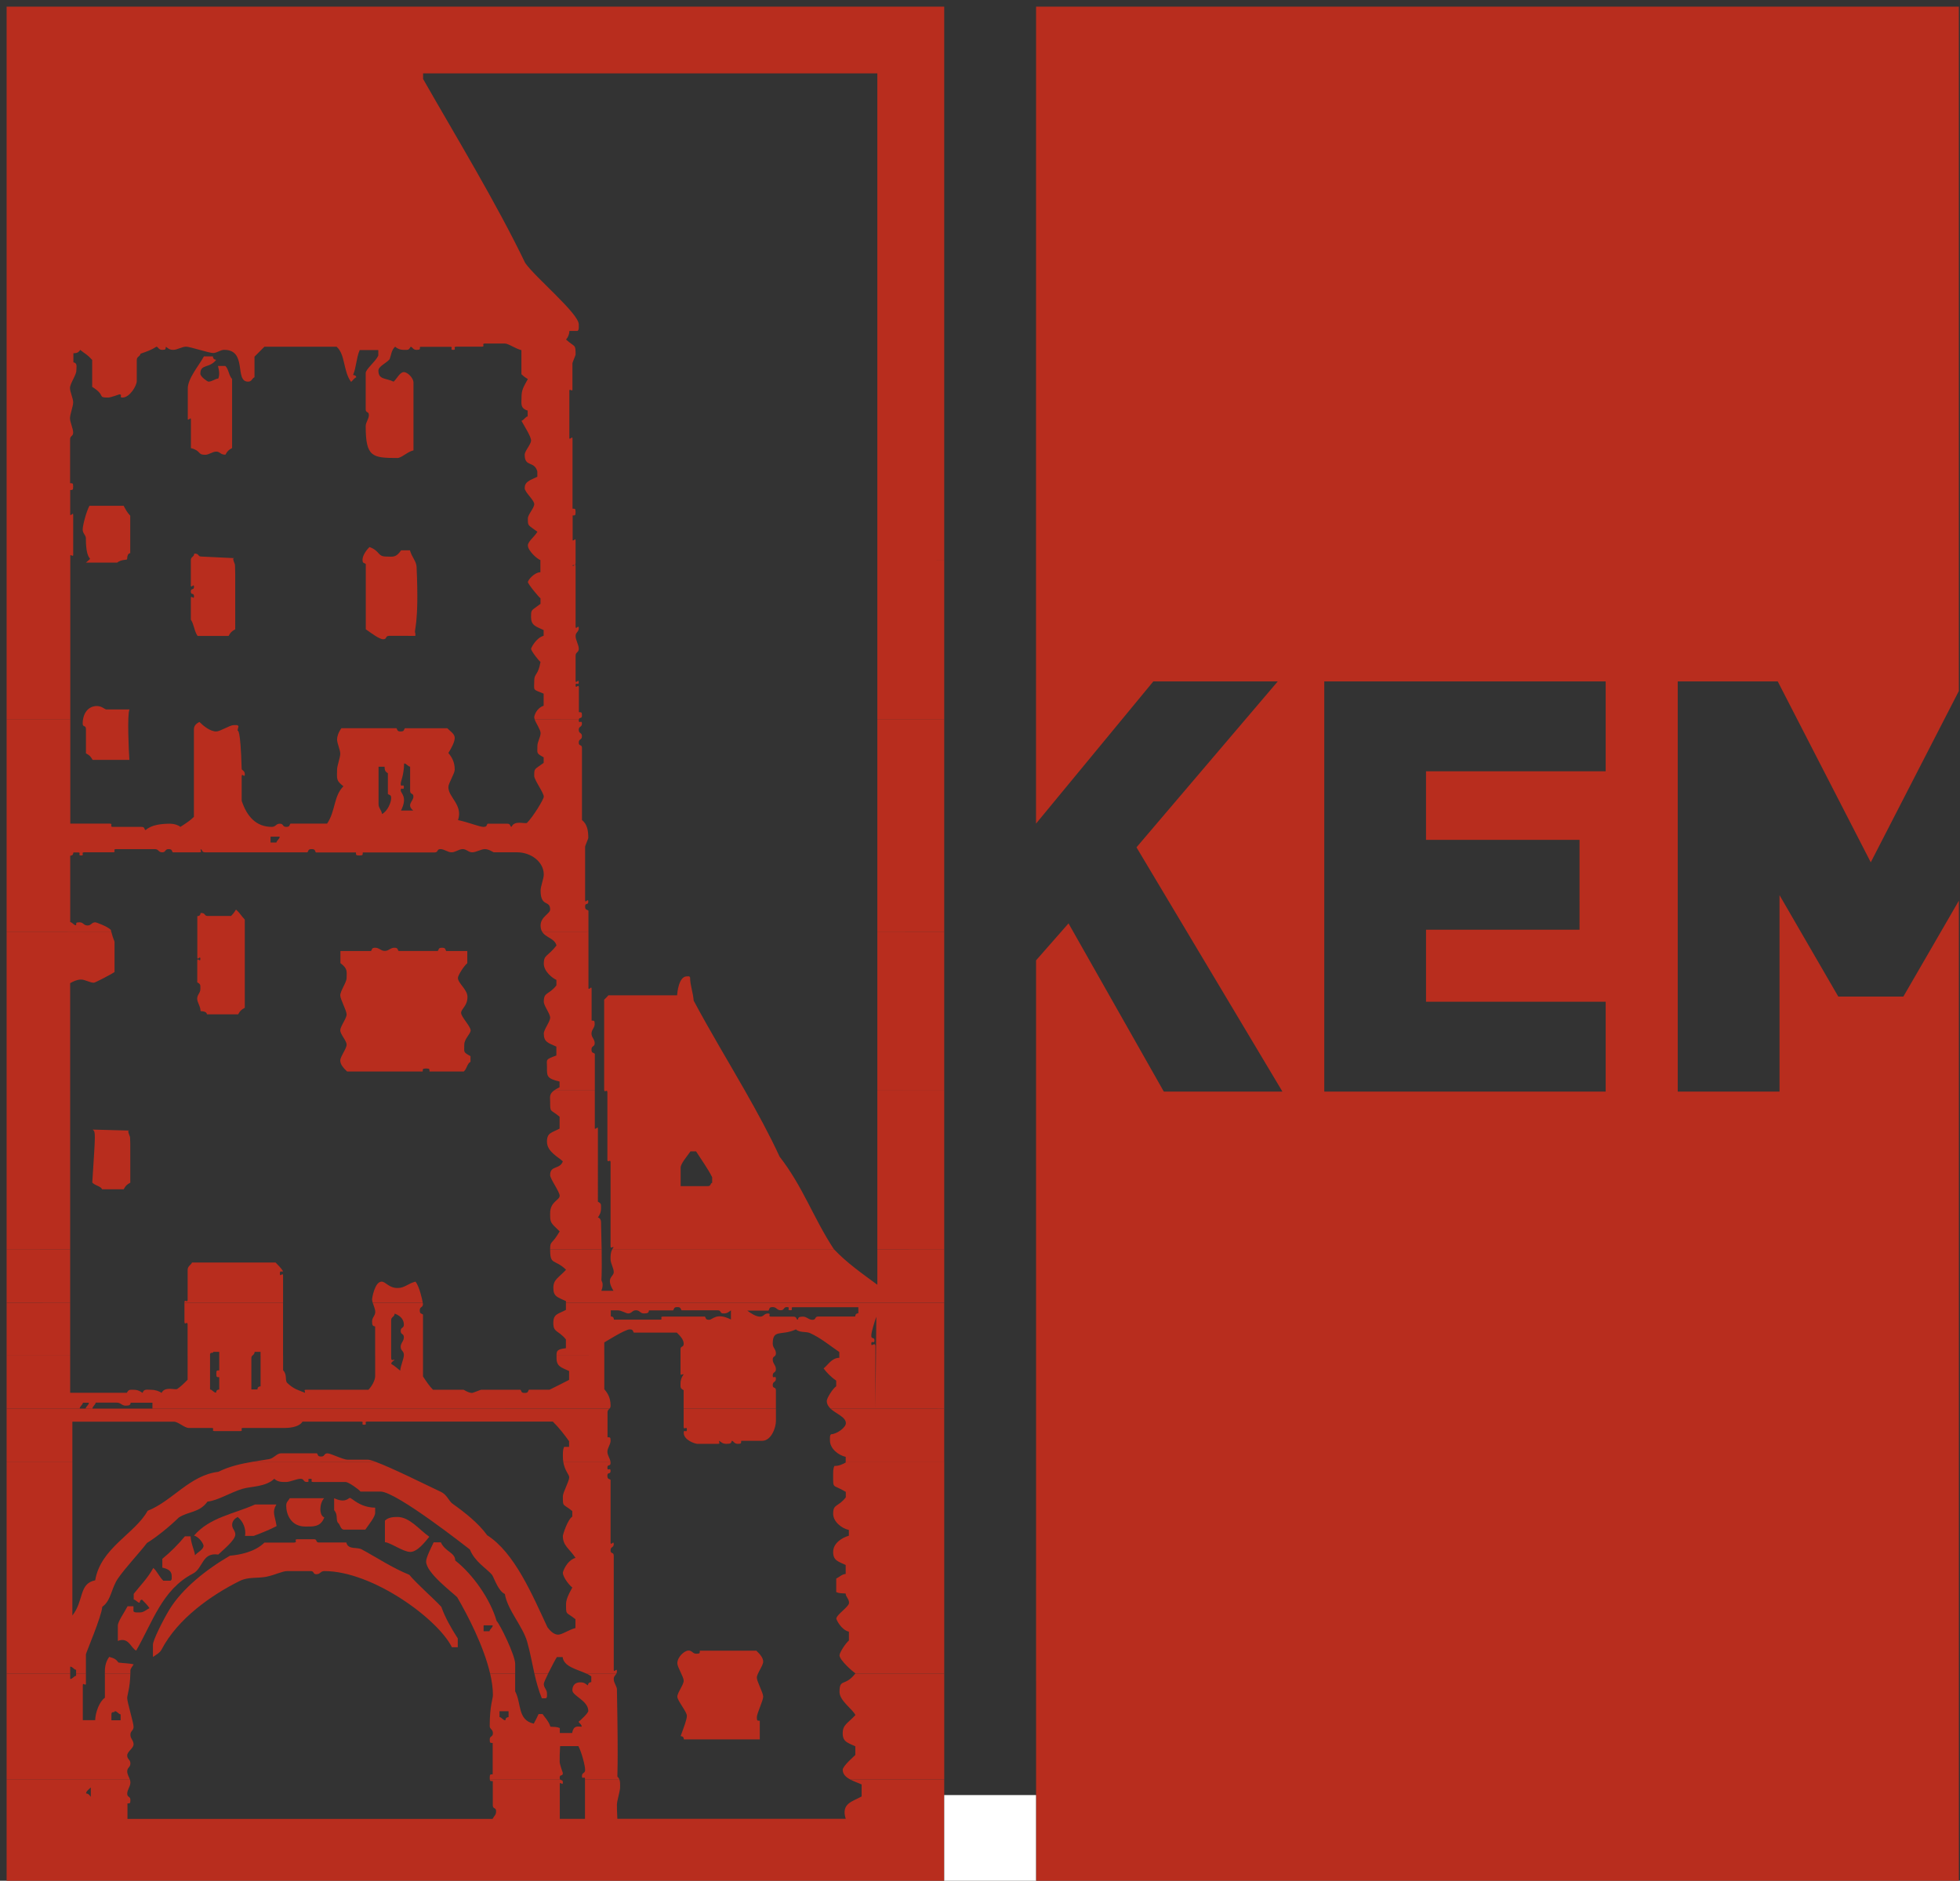 <?xml version="1.0" encoding="utf-8"?>
<!-- Generator: Adobe Illustrator 15.0.0, SVG Export Plug-In  -->
<!DOCTYPE svg PUBLIC "-//W3C//DTD SVG 1.1//EN" "http://www.w3.org/Graphics/SVG/1.1/DTD/svg11.dtd">
<svg version="1.1"
	 xmlns="http://www.w3.org/2000/svg" xmlns:xlink="http://www.w3.org/1999/xlink" xmlns:a="http://ns.adobe.com/AdobeSVGViewerExtensions/3.0/"
	 x="0px" y="0px" width="148px" height="142px" viewBox="0 0 148 142" enable-background="new 0 0 148 142" xml:space="preserve">
<rect x="0" y="0" width="148" height="142" fill="#333333" stroke="none"/>
<defs>
</defs>
<rect x="0.5" y="0.5" display="none" fill="#FFFFFF" stroke="#000000" stroke-miterlimit="10" width="147.167" height="142"/>
<path fill="#B82D1E" d="M121.245,82.419v-6.786h-13.567v-5.437h11.592V63.41h-11.592v-5.177h13.567v-6.786H99.996v30.971
	L121.245,82.419L121.245,82.419z M78.234,0.5h69.678v51.675l-6.65,12.932l-7.025-13.659h-7.551v30.971h7.686V67.586l4.436,7.656
	h4.916l4.191-7.238V142.5h-69.68l-0.002-69.991l2.451-2.791l7.197,12.701h8.956L85.816,63.976l10.668-12.528h-9.396L78.23,62.185
	L78.234,0.5L78.234,0.5z"/>
<path fill="#B82D1E" d="M15.398,26.909h0.676c0.016,0.166,0.076,0.226,0.25,0.261c-0.519,0.665-1.195,0.295-1.195,1.045
	c0,0.24,0.555,0.601,0.601,0.601c0.3,0,0.54-0.24,0.749-0.231c0.098-0.216,0.095-0.53-0.017-0.954h0.554
	c0.258,0.243,0.258,0.723,0.509,0.982v5.217c-0.267,0.142-0.36,0.235-0.502,0.499c-0.392,0.009-0.392-0.231-0.692-0.231
	s-0.54,0.24-0.84,0.24c-0.601,0-0.284-0.302-1.074-0.503v-2.108c-0.006-0.3-0.066-0.03-0.237-0.047v-2.339
	C14.169,28.576,15.061,27.543,15.398,26.909L15.398,26.909z"/>
<path fill="#B82D1E" d="M6.753,38.189h2.585c0.142,0.264,0.25,0.489,0.497,0.748v2.827c-0.169,0.017-0.229,0.197-0.238,0.469
	c-0.084,0.052-0.461,0.013-0.75,0.246h-2.36c0.695-0.625-0.003,0.262-0.003-1.838c0-0.24-0.24-0.36-0.24-0.661
	C6.245,39.681,6.491,38.693,6.753,38.189L6.753,38.189z"/>
<path fill="#B82D1E" d="M27.903,41.303c0.814,0.303,0.583,0.719,1.273,0.719c0.48,0,0.701,0.116,1.112-0.47h0.667
	c0.14,0.515,0.486,0.827,0.501,1.248c0.21,4.562-0.243,4.787-0.091,5.01v0.199H29.37c-0.3,0.017-0.135,0.257-0.435,0.257
	c-0.3,0-0.934-0.491-1.315-0.752v-4.928c-0.108-0.101-0.246-0.022-0.246-0.323C27.374,41.962,27.632,41.56,27.903,41.303
	L27.903,41.303z"/>
<path fill="#B82D1E" d="M14.667,41.799c0.402-0.018,0.237,0.223,0.538,0.223l2.506,0.12c-0.15,0-0.125,0.083,0.01,0.426
	c0.044,0.088,0.05,0.234,0.041,4.948c-0.264,0.142-0.357,0.235-0.5,0.5H14.92c-0.261-0.378-0.261-0.859-0.51-1.235v-1.608
	c-0.001-0.3,0.239,0.15,0.239-0.15c0-0.3-0.24-0.06-0.24-0.36c0-0.3,0.24-0.06,0.24-0.36c0-0.3-0.24,0.18-0.24-0.12v-1.876
	C14.409,42.007,14.649,42.082,14.667,41.799L14.667,41.799z"/>
<path fill="#B82D1E" d="M7.325,53.307c0.331,0,0.601,0.241,0.675,0.257h1.78c-0.187,0.319-0.055,3.277-0.009,3.81H6.993
	c-0.142-0.259-0.235-0.352-0.504-0.494v-1.847c-0.004-0.3-0.245-0.105-0.245-0.405C6.245,53.908,6.62,53.307,7.325,53.307
	L7.325,53.307z"/>
<path fill="#B82D1E" d="M17.821,68.675c0.292,0.257,0.412,0.497,0.663,0.757v6.658c-0.266,0.143-0.359,0.235-0.501,0.495h-2.355
	c-0.017-0.167-0.197-0.228-0.48-0.244c-0.018-0.401-0.258-0.644-0.258-0.942c0-0.297,0.24-0.42,0.24-0.721s0.033-0.367-0.235-0.509
	v-1.622c-0.005-0.301,0.235,0.148,0.235-0.15c0-0.297-0.24,0.182-0.231-0.119v-3.104c0.171-0.017,0.231-0.077,0.249-0.24
	c0.403-0.018,0.238,0.223,0.538,0.225h1.764C17.548,69.052,17.657,68.948,17.821,68.675L17.821,68.675z"/>
<path fill="#B82D1E" d="M28.335,71.557c0.3,0,0.42,0.239,0.721,0.239c0.3,0,0.42-0.239,0.72-0.239c0.3,0,0.223,0.137,0.323,0.243
	h2.956c0.1-0.106,0.022-0.243,0.322-0.243s0.223,0.137,0.323,0.25h1.586v0.918c-0.252,0.197-0.708,0.916-0.708,1.11
	c0,0.405,0.72,0.87,0.72,1.438c0,0.691-0.48,0.888-0.48,1.201c0,0.301,0.72,1.021,0.72,1.32c0,0.271-0.48,0.631-0.48,1.081
	c0,0.585-0.106,0.547,0.47,0.869v0.426c-0.264,0.14-0.248,0.488-0.507,0.733h-2.587c-0.017-0.168,0.043-0.229-0.257-0.229
	c-0.3,0-0.24,0.061-0.258,0.229h-5.708c-0.26-0.245-0.518-0.527-0.518-0.829c0-0.3,0.48-0.899,0.48-1.199
	c0-0.301-0.48-0.78-0.48-1.081s0.48-0.9,0.48-1.199c0-0.302-0.48-1.143-0.48-1.441c0-0.346,0.48-0.975,0.48-1.319
	c0-0.466,0.101-0.701-0.467-1.112v-0.918h2.306C28.113,71.693,28.035,71.557,28.335,71.557L28.335,71.557z"/>
<path fill="#B82D1E" d="M6.997,85.287l2.79,0.074c-0.15,0-0.125,0.084,0.01,0.427c0.044,0.088,0.05,0.233,0.042,3.508
	c-0.265,0.144-0.358,0.235-0.5,0.499H7.713c-0.142-0.264-0.491-0.248-0.745-0.509C7.206,85.539,7.235,85.475,6.997,85.287
	L6.997,85.287z"/>
<path fill="#B82D1E" d="M21.881,113.12h2.594c-0.362,0.381-0.398,1.299,0.013,1.45c-0.284,0.754-0.88,0.687-1.435,0.687
	c-1.11,0-1.441-0.961-1.441-1.562C21.612,113.396,21.738,113.369,21.881,113.12L21.881,113.12z"/>
<path fill="#B82D1E" d="M26.415,113.096c0.165,0,0.735,0.721,1.912,0.737v0.388c0.009,0.301-0.481,0.889-0.743,1.272h-1.589
	c-0.3,0.004-0.277-0.37-0.496-0.543c-0.142-0.25,0.031-0.584-0.268-0.933v-0.899C26.082,113.521,26.31,113.096,26.415,113.096
	L26.415,113.096z"/>
<path fill="#B82D1E" d="M19.258,113.593h1.612c-0.349,0.587-0.114,0.798,0.015,1.632c-0.507,0.268-1.112,0.508-1.723,0.739h-0.661
	c0.096-0.481-0.122-1.095-0.557-1.428c-0.208,0.112-0.415,0.3-0.415,0.601s0.24,0.42,0.24,0.721c0,0.437-0.979,1.213-1.287,1.515
	c-1.243-0.181-1.132,1.03-1.912,1.438c-2.326,1.198-3.052,3.683-4.287,5.812c-0.404-0.185-0.563-1.054-1.384-0.728v-1.146
	c-0.014-0.301,0.473-0.973,0.735-1.473h0.443v0.387c0.111,0.1,0.189,0.08,0.489,0.08c0.3,0,0.514-0.234,0.723-0.319
	c-0.117-0.194-0.345-0.419-0.566-0.646c-0.097,0.004-0.157,0.063-0.175,0.227c-0.163,0.018-0.283-0.223-0.452-0.238v-0.427
	c0.482-0.614,1.076-1.205,1.48-1.957c0.292,0.257,0.413,0.616,0.753,0.964h0.557c0.098-0.107,0.08-0.063,0.08-0.365
	c0-0.402-0.341-0.541-0.709-0.621v-0.666c0.612-0.5,1.203-1.09,1.704-1.698h0.432c0.015,0.512,0.299,1.085,0.333,1.431
	c0.18-0.228,0.643-0.424,0.643-0.724c0-0.12-0.297-0.646-0.717-0.763C15.834,114.557,17.685,114.302,19.258,113.593L19.258,113.593z
	"/>
<path fill="#B82D1E" d="M30.016,114.536c0.916,0,1.669,0.985,2.4,1.493c-0.3,0.363-0.885,1.146-1.44,1.146
	c-0.525,0-1.516-0.72-1.91-0.735v-1.627C29.313,114.555,29.716,114.536,30.016,114.536L30.016,114.536z"/>
<path fill="#B82D1E" d="M22.453,116.217h1.246c0.3,0,0.09,0.24,0.39,0.247h2.064c0.125,0.565,0.8,0.33,1.146,0.511
	c1.14,0.615,2.32,1.407,3.608,1.926c0.566,0.688,1.794,1.748,2.417,2.418c0.291,0.822,0.764,1.648,1.243,2.386v0.666h-0.443
	c-1.07-2.151-5.999-5.75-9.63-5.75c-0.3,0-0.3,0.237-0.6,0.237c-0.3,0-0.135-0.237-0.435-0.237h-1.771
	c-0.375,0-0.919,0.299-1.609,0.435c-0.661,0.119-1.35-0.006-1.98,0.311c-2.116,1.052-4.671,2.826-5.901,5.183
	c-0.105,0.226-0.446,0.42-0.65,0.554v-0.912c-0.019-0.301,0.71-1.771,1.221-2.627c0.976-1.619,2.828-3.082,4.595-4.106
	c0.749-0.063,1.897-0.286,2.606-0.991h2.244C22.513,116.457,22.152,116.217,22.453,116.217L22.453,116.217z"/>
<path fill="#B82D1E" d="M51.986,124.621c0.3,0,0.3,0.24,0.601,0.24c0.3,0,0.24-0.063,0.257-0.229h4.268
	c0.259,0.247,0.517,0.529,0.517,0.829c0,0.301-0.48,0.9-0.48,1.201c0,0.3,0.48,1.14,0.48,1.439c0,0.301-0.48,1.262-0.48,1.562
	s0.06,0.239,0.222,0.258v1.406h-5.728c-0.018-0.163-0.077-0.224-0.247-0.249c0.234-0.657,0.47-1.235,0.47-1.535
	s-0.72-1.141-0.72-1.439c0-0.301,0.48-0.899,0.48-1.201c0-0.301-0.48-1.021-0.48-1.319
	C51.146,125.102,51.686,124.621,51.986,124.621L51.986,124.621z"/>
<path fill="#B82D1E" d="M36.987,134.368c0.021,0.136,0.087,0.101,0.224,0.114v1.828c0.009,0.301,0.249,0.135,0.249,0.436
	c0,0.3-0.126,0.328-0.269,0.588H9.625v-1.171c0.162-0.017,0.222,0.043,0.222-0.257c0-0.301-0.24-0.18-0.24-0.48
	c0-0.3,0.24-0.539,0.24-0.841c0-0.075-0.015-0.146-0.038-0.216L0.5,134.368v8.004h70.798v-8.004h-7.081
	c0.285,0.149,0.615,0.255,0.846,0.364v0.904c-0.697,0.396-1.569,0.521-1.202,1.688H46.617c-0.033-0.729-0.033-0.641-0.033-1.061
	c0-0.302,0.24-1.021,0.24-1.32c0-0.203,0.011-0.411-0.051-0.582l-2.6,0.005v2.961H42.27v-2.595
	c-0.009-0.301,0.231,0.149,0.231-0.149c0-0.219-0.128-0.149-0.197-0.214L36.987,134.368L36.987,134.368z M6.856,134.953v0.713
	c-0.131-0.18-0.191-0.24-0.353-0.258C6.485,135.246,6.743,135.084,6.856,134.953L6.856,134.953z"/>
<path fill="#B82D1E" d="M5.746,126.365v0.16c-0.162,0.017-0.281,0.257-0.444,0.24v-0.4H0.5v8.003h9.309
	c-0.068-0.207-0.203-0.397-0.203-0.623c0-0.3,0.24-0.3,0.24-0.601c0-0.302-0.24-0.302-0.24-0.603c0-0.3,0.48-0.54,0.48-0.84
	c0-0.302-0.24-0.42-0.24-0.722c0-0.301,0.24-0.301,0.24-0.602c0-0.3-0.48-1.859-0.48-2.161c0-0.28,0.21-0.719,0.237-1.854
	l-1.926-0.003c0.001,0.094,0.004,0.178,0.004,0.254v1.572c-0.399,0.264-0.716,1.082-0.734,1.693H6.253v-2.593
	c-0.008-0.3,0.129-0.013,0.234-0.113v-0.813H5.746V126.365z M37.011,126.365c0.131,0.564,0.209,1.111,0.209,1.617
	c0,0.3-0.241,0.779-0.241,2.341c0,0.241,0.241,0.241,0.241,0.54c0,0.301-0.241,0.181-0.241,0.479c0,0.303,0.06,0.24,0.223,0.26
	v2.364c-0.163,0.019-0.223-0.043-0.223,0.259c0,0.063,0.003,0.107,0.008,0.145l5.317-0.001c-0.025-0.021-0.043-0.063-0.043-0.144
	c0-0.302,0.24-0.062,0.24-0.359c0-0.016-0.24-0.646-0.24-0.84c0-0.661,0-0.395,0.033-1.188h1.38
	c0.261,0.499,0.508,1.487,0.508,1.787s-0.24,0.181-0.24,0.479c0,0.301,0.24-0.062,0.231,0.238v0.023h2.6
	c-0.03-0.083-0.076-0.155-0.147-0.213c-0.038-0.09,0.078-0.229-0.042-6.594c0-0.24-0.24-0.479-0.24-0.781
	c0-0.223,0.132-0.278,0.2-0.418l-2.259,0.002c0.136,0.063,0.26,0.132,0.364,0.211v0.432c-0.167,0.018-0.227,0.075-0.264,0.251
	c-0.186-0.134-0.263-0.233-0.563-0.233c-0.556,0-0.601,0.435-0.601,0.6c0,0.42,1.201,0.781,1.201,1.561
	c0,0.166-0.641,0.754-0.727,0.81c0.007,0.093,0.247,0.213,0.227,0.378c-0.332-0.018-0.611-0.098-0.722,0.479h-0.928v-0.377
	c-0.219-0.095-0.432-0.089-0.708-0.101c-0.142-0.451-0.495-0.781-0.593-0.955h-0.304c-0.094,0.214-0.214,0.454-0.362,0.722
	c-1.24-0.266-0.919-1.525-1.406-2.441v-1.329L37.011,126.365L37.011,126.365z M40.354,126.365c0.141,0.621,0.309,1.248,0.561,1.863
	h0.308c0.096-0.109,0.079-0.066,0.079-0.367s-0.24-0.42-0.24-0.721c0-0.086,0.145-0.41,0.325-0.775H40.354L40.354,126.365z
	 M64.58,126.365c-0.785,1.003-1.188,0.332-1.188,1.377c0,0.676,1.015,1.326,1.2,1.751c-0.586,0.631-0.959,0.725-0.959,1.37
	c0,0.645,0.354,0.711,0.953,0.988v0.655c-0.04,0.05-0.953,0.831-0.953,1.116c0,0.352,0.264,0.574,0.585,0.743h7.081v-8.005H64.58
	V126.365z M37.718,129.201h0.684v0.445c-0.162,0.017-0.222,0.076-0.24,0.237c-0.163,0.019-0.282-0.223-0.444-0.237V129.201
	L37.718,129.201z M8.664,129.2c0.163-0.019,0.283,0.223,0.444,0.239v0.444H8.414v-0.433C8.406,129.152,8.646,129.363,8.664,129.2
	L8.664,129.2z"/>
<path fill="#B82D1E" d="M19.137,110.357c-0.947,0.16-1.825,0.358-2.655,0.77c-2.156,0.258-3.462,2.205-5.335,2.943
	c-0.948,1.726-3.552,2.801-3.959,5.25c-1.248,0.24-0.835,1.539-1.724,2.656v-11.619H0.5v16.008h4.802v-0.526
	c0.163-0.019,0.282,0.222,0.444,0.239v0.287h0.741v-1.459c-0.002-0.09,1.184-2.855,1.236-3.588c0.678-0.469,0.678-1.43,1.204-2.166
	c0.6-0.854,1.577-1.877,2.169-2.65c0.759-0.471,1.724-1.258,2.404-1.923c0.74-0.483,1.55-0.349,2.169-1.205
	c0.76-0.067,1.739-0.697,2.654-0.967c0.69-0.195,1.73-0.136,2.388-0.753c0.282,0.258,0.6,0.24,0.9,0.24c0.3,0,0.781-0.24,1.081-0.24
	c0.3,0,0.18,0.24,0.48,0.24c0.3,0-0.06-0.24,0.24-0.24c0.3,0-0.06,0.24,0.24,0.24h2.446c0.21,0,0.993,0.549,1.122,0.724h1.519
	c1.186-0.003,6.563,4.239,6.741,4.372c0.383,0.945,1.244,1.408,1.683,1.923c0.198,0.351,0.471,1.211,0.958,1.438
	c0.207,1.228,1.361,2.438,1.691,3.623c0.22,0.771,0.358,1.574,0.541,2.387l1.032,0.004c0.256-0.522,0.583-1.129,0.667-1.252h0.433
	c0.089,0.738,1.098,0.924,1.8,1.25l2.259,0.002c0.024-0.049,0.04-0.105,0.04-0.184c0-0.303-0.24,0.18-0.24-0.121v-8.6
	c0-0.301-0.24-0.105-0.24-0.404c0-0.302,0.24-0.182,0.24-0.479c0-0.3-0.24,0.18-0.238-0.12v-4.721
	c-0.105-0.101-0.242-0.021-0.242-0.321s0.24-0.062,0.24-0.36c0-0.301-0.24,0.063-0.24-0.24c0-0.301,0.24-0.061,0.24-0.358
	c0-0.033-0.003-0.063-0.008-0.099H42.53c0.103,0.683,0.452,0.975,0.452,1.18c0,0.3-0.48,1.14-0.48,1.438
	c0,0.842-0.007,0.524,0.712,1.115v0.419c-0.352,0.214-0.712,1.349-0.712,1.468c0,0.723,0.469,0.926,0.957,1.644
	c-0.672,0.203-0.957,1.045-0.957,1.118c0,0.392,0.597,1.066,0.715,1.117c-0.364,0.654-0.475,0.971-0.475,1.283
	c0,0.842-0.008,0.538,0.71,1.115v0.665c-0.516,0.14-1.01,0.501-1.311,0.501c-0.3,0-0.588-0.266-0.802-0.555
	c-1.144-2.451-2.487-5.639-4.552-6.95c-0.668-0.924-1.705-1.735-2.635-2.396c-0.255-0.195-0.425-0.688-0.86-0.881
	c-0.863-0.4-3.689-1.818-4.963-2.279L19.137,110.357L19.137,110.357z M63.859,110.357v0.069c-0.261,0.14-0.528,0.267-0.856,0.257
	c-0.098,0.217-0.091,0.432-0.091,0.729c0,1.05-0.044,0.623,0.954,1.229v0.412c-0.577,0.75-0.954,0.473-0.954,1.237
	c0,0.601,0.641,1.112,1.186,1.224v0.438c-0.541,0.153-1.186,0.575-1.186,1.221s0.354,0.712,0.946,0.988v0.677
	c-0.286,0.018-0.499,0.25-0.714,0.35v1.02c0.215,0.098,0.429,0.09,0.711,0.107c0.018,0.281,0.257,0.4,0.257,0.701
	s-0.96,0.9-0.96,1.2c0,0.062,0.358,0.843,0.95,0.982v0.667c-0.253,0.199-0.71,0.917-0.71,1.111c0,0.375,1.004,1.237,1.2,1.369
	c-0.004,0.004-0.008,0.008-0.011,0.014l6.718,0.002v-16.01h-7.44V110.357L63.859,110.357z M9.844,126.365
	c0.002-0.077,0.003-0.158,0.003-0.243c0-0.121,0.126-0.269,0.245-0.458c-0.324-0.086-0.793-0.084-1.145-0.137
	c-0.167-0.211-0.255-0.311-0.7-0.43c-0.325,0.448-0.335,0.907-0.328,1.268H9.844L9.844,126.365z M38.901,126.365v-0.739
	c0-0.646-1.152-3.002-1.403-3.239c-0.472-1.65-1.801-3.525-3.124-4.566c-0.006-0.611-0.735-0.631-1.088-1.37h-0.54
	c-0.216,0.454-0.569,1.147-0.569,1.448c0,0.854,1.963,2.313,2.343,2.693c0.783,1.342,2.006,3.682,2.49,5.773H38.901L38.901,126.365z
	 M36.517,122.718h0.687c0.017,0.162-0.224,0.282-0.242,0.444h-0.445V122.718L36.517,122.718z"/>
<path fill="#B82D1E" d="M6.468,106.348c0,0,0,0.004-0.001,0.006H6.02c0-0.002,0-0.006,0-0.008l-5.52,0.002v4.01h4.964v-3.016h7.669
	c0.3-0.009,0.81,0.471,1.11,0.471h1.726c0.3,0-0.06,0.24,0.24,0.24h1.921c0.3,0-0.06-0.24,0.24-0.24h3.167
	c0.105,0,1.014,0,1.306-0.476h4.412c0.3-0.004-0.061,0.236,0.24,0.236c0.301,0-0.06-0.24,0.24-0.238h14.01
	c0.5,0.495,0.865,0.981,1.226,1.479v0.429h-0.379c-0.095,0.218-0.089,0.431-0.089,0.729c0,0.141,0.01,0.27,0.028,0.385h3.566
	c-0.042-0.258-0.232-0.479-0.232-0.744c0-0.301,0.24-0.539,0.24-0.84s-0.06-0.24-0.231-0.258v-1.858
	c-0.006-0.188,0.086-0.229,0.156-0.308l-34.52-0.002v0.008H6.982c0-0.004,0-0.008,0-0.013L6.468,106.348L6.468,106.348z
	 M51.622,106.348v1.375c0.004,0.301,0.245-0.09,0.245,0.211c0,0.299-0.24-0.061-0.24,0.239c0,0.571,0.871,0.841,1.036,0.841h1.486
	c0.3,0,0.12-0.06,0.157-0.234c0.186,0.134,0.264,0.234,0.563,0.234c0.3,0,0.36-0.06,0.378-0.223
	c0.162-0.018,0.162,0.223,0.462,0.223s0.24-0.06,0.258-0.229h1.588c0.706-0.011,1.036-1.029,1.036-1.494v-0.938h-6.969V106.348z
	 M62.706,106.348c0.418,0.403,1.166,0.631,1.166,1.105c0,0.345-0.721,0.84-1.118,0.835c-0.101,0.106-0.083,0.185-0.083,0.485
	c0,0.601,0.641,1.109,1.188,1.222v0.362h7.438v-4.012l-5.195,0.002v0.022v-0.022H62.706L62.706,106.348z M28.329,110.357
	c-0.254-0.09-0.447-0.146-0.549-0.146h-1.53c-0.346,0-1.276-0.479-1.516-0.479c-0.3,0-0.18,0.24-0.48,0.24
	c-0.3,0-0.223-0.139-0.323-0.242h-2.723c-0.3,0.002-0.562,0.393-0.891,0.438c-0.405,0.064-0.798,0.124-1.179,0.189H28.329
	L28.329,110.357z"/>
<path fill="#B82D1E" d="M14.167,102.354v1.819c-0.256,0.261-0.504,0.509-0.798,0.707c-0.219,0.063-0.931-0.211-1.169,0.29
	c-0.174-0.137-0.492-0.238-0.792-0.238c-0.315,0-0.542-0.078-0.644,0.236c-0.179-0.135-0.377-0.236-0.677-0.236
	c-0.3,0-0.366-0.033-0.508,0.228H5.297v-2.806H0.5v3.992l5.52,0.002c-0.007-0.16,0.226-0.279,0.243-0.438H6.71
	c0.015,0.158-0.217,0.275-0.241,0.436l0.514,0.004c-0.006-0.162,0.224-0.279,0.241-0.447h1.588c0.3-0.01,0.375,0.229,0.675,0.229
	c0.3,0,0.36-0.062,0.378-0.223h1.645v0.438h34.52c0.042-0.045,0.075-0.104,0.075-0.217c0-0.602-0.225-0.949-0.474-1.238v-2.537
	h-3.608c0,0.051,0,0.108,0,0.176c0,0.646,0.354,0.711,0.95,0.986v0.668c-0.503,0.26-0.983,0.5-1.477,0.742h-1.553
	c-0.099,0.105-0.021,0.243-0.322,0.243c-0.301,0-0.223-0.138-0.323-0.241h-2.963c-0.045,0.002-0.63,0.241-0.675,0.241
	c-0.315,0-0.6-0.239-0.675-0.241h-2.29c-0.259-0.257-0.506-0.625-0.753-1.003v-1.571h-1.447c-0.028,0.299-0.24,0.744-0.274,1.131
	c-0.186-0.133-0.41-0.361-0.674-0.504c-0.009-0.15,0.128-0.193,0.235-0.295c-0.004-0.098-0.244,0.145-0.244-0.156v-0.176h-1.21
	v1.541c0.009,0.299-0.249,0.776-0.508,1.033h-4.645c-0.3,0.002-0.12,0.063-0.148,0.231c-0.523-0.224-0.855-0.265-1.371-0.779
	c-0.14-0.248,0.033-0.582-0.28-0.931v-1.1h-1.699v2.32c-0.164,0.018-0.224,0.077-0.241,0.238h-0.455v-2.337
	c-0.003-0.119,0.032-0.179,0.078-0.226l-2.503,0.004v1.119c-0.163,0.018-0.223-0.045-0.223,0.256s0.06,0.239,0.222,0.258v0.928
	c-0.162,0.018-0.222,0.076-0.24,0.238c-0.163,0.019-0.283-0.224-0.454-0.239v-2.56h-1.694V102.354z M51.386,102.354v1.287
	c0,0.299,0.06,0.09,0.235,0.127c-0.133,0.187-0.235,0.383-0.235,0.686c0,0.3-0.033,0.365,0.235,0.508v1.389h6.968v-1.371
	c0-0.301-0.24-0.104-0.24-0.404c0-0.301,0.24-0.18,0.24-0.48c0-0.3-0.24,0.061-0.24-0.24c0-0.299,0.24-0.18,0.24-0.479
	c0-0.301-0.24-0.42-0.24-0.721c0-0.207,0.114-0.215,0.185-0.297h-7.148V102.354z M63.378,102.354v0.162
	c-0.586,0.014-0.848,0.541-1.188,0.803c0.231,0.318,0.574,0.662,0.953,0.925v0.422c-0.26,0.169-0.712,0.896-0.712,1.106
	c0,0.234,0.113,0.418,0.275,0.574l3.397,0.002v-3.994H63.378L63.378,102.354z M66.144,102.354l-0.041,3.994h5.195v-3.994H66.144
	L66.144,102.354z"/>
<path fill="#B82D1E" d="M13.928,98.354v1.445c0,0.301,0.241-0.09,0.238,0.211v2.346h1.692v-0.035
	c-0.009-0.301,0.231-0.09,0.249-0.252h0.446v0.287h2.503c0.069-0.076,0.162-0.113,0.172-0.287h0.446v0.287h1.699v-4.002H13.928
	L13.928,98.354z M28.141,98.354c0.07,0.233,0.194,0.479,0.194,0.695c0,0.301-0.24,0.42-0.24,0.721s0.06,0.36,0.231,0.379v2.207h1.21
	v-2.662c0-0.299,0.24-0.225,0.267-0.514c0.566,0.203,0.693,0.574,0.693,0.83c0,0.301-0.24,0.18-0.24,0.48
	c0,0.3,0.24,0.18,0.24,0.479s-0.24,0.42-0.24,0.721c0,0.302,0.24,0.302,0.24,0.603c0,0.021-0.001,0.04-0.003,0.063l1.447,0.002
	v-3.104c-0.106-0.101-0.244-0.022-0.244-0.321c0-0.301,0.24-0.181,0.24-0.479c0-0.009-0.005-0.041-0.015-0.097h-3.78V98.354z
	 M42.732,98.354v0.549c-0.608,0.32-0.951,0.298-0.951,0.986c0,0.736,0.361,0.52,0.95,1.24v0.663c-0.655,0.081-0.707,0.185-0.71,0.56
	l3.608,0.004v-0.998c0.117-0.064,1.569-0.985,1.915-0.985c0.3,0,0.222,0.138,0.323,0.244h3.242c0.259,0.253,0.517,0.534,0.517,0.835
	s-0.24,0.136-0.24,0.436v0.471h7.147c0.032-0.037,0.056-0.09,0.056-0.185c0-0.301-0.24-0.421-0.24-0.722
	c0-1.141,0.65-0.563,1.751-1.079c0.272,0.257,0.764,0.153,1.049,0.272c0.81,0.36,1.495,0.938,2.228,1.438v0.272h2.725V101.6
	c-0.07-0.3-0.31,0.15-0.31-0.148s0.24,0.061,0.24-0.239c0-0.301-0.24-0.062-0.24-0.358c0-0.301,0.243-1.041,0.38-1.44l-0.029,2.944
	h5.154v-4L42.732,98.354L42.732,98.354z M0.5,102.354v-4l4.797-0.002v4.002H0.5L0.5,102.354z M58.349,98.688
	c0.3,0,0.3,0.24,0.601,0.24c0.301,0,0.18-0.24,0.48-0.24c0.3,0-0.06,0.24,0.24,0.24c0.3,0-0.06-0.24,0.24-0.229h4.904v0.454
	c-0.162,0.018-0.222,0.076-0.239,0.246h-2.789c-0.3,0.011-0.135,0.25-0.436,0.25c-0.301,0-0.42-0.239-0.72-0.239
	c-0.3,0-0.36,0.062-0.378,0.223c-0.162,0.019-0.042-0.223-0.342-0.223h-1.681c-0.3,0,0.06-0.239-0.24-0.239
	c-0.3,0-0.3,0.239-0.6,0.239c-0.3,0-0.688-0.246-0.959-0.454h1.596C58.127,98.826,58.049,98.688,58.349,98.688L58.349,98.688z
	 M47.424,99.169c0.3,0,0.3-0.239,0.6-0.239c0.3,0,0.3,0.239,0.601,0.239c0.3,0,0.36-0.062,0.377-0.229h1.821
	c0.1-0.111,0.022-0.25,0.322-0.25s0.223,0.139,0.323,0.242h2.723c0.3-0.002,0.135,0.237,0.435,0.237s0.378-0.103,0.567-0.235v0.692
	c-1.105-0.556-1.377,0.022-1.647,0.022c-0.3,0-0.223-0.14-0.323-0.242h-3.159c-0.3,0.002,0.06,0.242-0.24,0.232H46.36
	c-0.017-0.172-0.077-0.23-0.238-0.248v-0.455h0.524C46.914,98.93,47.274,99.169,47.424,99.169L47.424,99.169z"/>
<path fill="#B82D1E" d="M41.542,94.352c0,0.006,0,0.01,0,0.017c0,1.188,0.326,0.659,1.201,1.5c-0.603,0.644-0.96,0.735-0.96,1.382
	c0,0.66,0.34,0.695,0.951,0.986v0.117h28.565V94.35l-5.05,0.002v2.65c-1.133-0.833-2.319-1.666-3.247-2.652l-16.785,0.002
	c-0.124,0.246-0.113,0.496-0.113,0.735c0,0.3,0.24,0.661,0.24,0.961c0,0.375-0.64,0.388-0.022,1.41h-0.914
	c0.162-0.415,0.088-0.631,0.012-0.771c-0.025-0.063,0.043-0.164,0.011-2.34L41.542,94.352L41.542,94.352z M0.5,98.354V94.35
	l4.797,0.002v4.002H0.5L0.5,98.354z M21.374,98.354v-2.035c-0.002-0.301-0.242,0.149-0.242-0.148s0.138-0.104,0.241-0.188
	c-0.114-0.205-0.343-0.431-0.563-0.658H14.5c-0.098,0.214-0.331,0.263-0.331,0.563v2.236c0,0.3-0.241-0.092-0.241,0.21v0.022h7.446
	V98.354z M31.922,98.354c-0.054-0.299-0.251-1.199-0.545-1.588c-0.597,0.15-0.806,0.482-1.361,0.482c-0.661,0-0.886-0.48-1.201-0.48
	c-0.525,0-0.72,1.276-0.72,1.321c0,0.084,0.019,0.175,0.046,0.265H31.922L31.922,98.354z"/>
<path fill="#B82D1E" d="M41.821,82.346c-0.364,0.273-0.279,0.493-0.279,0.855c0,0.84,0.008,0.523,0.712,1.115v0.896
	c-0.595,0.321-0.953,0.298-0.953,0.987c0,0.767,0.867,1.157,1.199,1.487c-0.228,0.635-0.959,0.283-0.959,1.033
	c0,0.301,0.72,1.26,0.72,1.562c0,0.346-0.72,0.436-0.72,1.319c0,0.735,0.011,0.691,0.72,1.373c-0.619,1.066-0.718,0.659-0.72,1.373
	h3.889c-0.008-0.554-0.022-1.236-0.047-2.084c0-0.121-0.06-0.302-0.236-0.339c0.133-0.186,0.236-0.383,0.236-0.683
	c0-0.303,0.033-0.368-0.236-0.51V85.27c-0.004-0.299-0.064-0.028-0.233-0.047v-2.881h-3.093V82.346z M45.63,82.346
	c0.043,0.148,0.234-0.133,0.234,0.137v5.072c0,0.299,0.24-0.091,0.24,0.209v6.272c0,0.301,0.06,0.091,0.235,0.128
	c-0.051,0.063-0.091,0.124-0.123,0.188h16.785c-0.016-0.02-0.031-0.035-0.047-0.053c-1.548-2.359-2.311-4.683-4.086-6.969
	c-0.765-1.657-1.669-3.318-2.618-4.982L45.63,82.346L45.63,82.346z M66.248,82.346V94.35l5.05,0.002V82.344L66.248,82.346
	L66.248,82.346z M0.5,94.352V82.344l4.797,0.002V94.35L0.5,94.352L0.5,94.352z M52.138,86.932h0.421
	c0.394,0.62,0.922,1.346,1.217,1.959v0.42c-0.168,0.016-0.049,0.254-0.349,0.246h-2.032v-1.388
	C51.386,87.868,51.876,87.311,52.138,86.932L52.138,86.932z"/>
<path fill="#B82D1E" d="M40.932,70.339c0.269,0.47,0.944,0.488,1.089,1.049c-0.688,0.866-0.959,0.693-0.959,1.369
	c0,0.601,0.682,1.114,0.953,1.228V74.4c-0.591,0.748-0.953,0.472-0.953,1.235c0,0.302,0.48,0.9,0.48,1.201
	c0,0.302-0.48,0.897-0.48,1.199c0,0.646,0.339,0.711,0.95,0.987v0.67c-0.869,0.318-0.709,0.293-0.709,0.863
	c0,0.66-0.063,0.871,0.948,1.104v0.433c-0.187,0.092-0.326,0.174-0.429,0.249h3.093v-2.78c-0.113-0.103-0.251-0.023-0.251-0.324
	c0-0.299,0.241-0.18,0.241-0.479c0-0.301-0.241-0.42-0.241-0.722c0-0.301,0.241-0.42,0.241-0.721s-0.06-0.239-0.232-0.258v-2.354
	c-0.009-0.301-0.069-0.029-0.238-0.047v-4.321L40.932,70.339L40.932,70.339z M66.248,70.339v12.004l5.05,0.001V70.34L66.248,70.339
	L66.248,70.339z M0.5,82.346V70.34l7.901-0.001c0.167,0.649,0.245,0.683,0.248,0.781v2.269c-0.264,0.188-1.474,0.81-1.563,0.81
	c-0.3,0-0.661-0.24-0.96-0.24c-0.3,0-0.567,0.127-0.828,0.271v8.119H0.5V82.346z M56.25,82.346
	c-1.289-2.259-2.659-4.525-3.872-6.797c-0.032-0.568-0.272-1.172-0.268-1.748c-0.107-0.101,0.056-0.083-0.245-0.083
	c-0.615,0-0.72,1.229-0.738,1.429h-5.182c-0.1,0.113-0.221,0.233-0.325,0.334v6.791c0,0.033,0.003,0.059,0.008,0.074H56.25
	L56.25,82.346z M30.994,74.229h0.926c0.017,0.148,0.077,0.209,0.249,0.229v1.828c0.009,0.3,0.249,0.255,0.249,0.556
	c0,0.302-0.246,1.166-0.508,1.657h-0.914c0.344-0.409,0.38-0.809-0.008-0.964c-0.011-0.153,0.229-0.153,0.229-0.454
	s-0.24-0.42-0.24-0.721C30.977,75.758,32.1,74.998,30.994,74.229L30.994,74.229z M29.586,73.958
	c0.292,0.257,0.412,0.497,0.659,0.757v3.547c-0.169,0.018-0.229,0.078-0.247,0.243H29.32c-0.186-0.412-0.163-1.015-0.502-1.468
	c-0.003-0.139,0.237,0.102,0.242-0.198v-2.374C29.329,74.323,29.422,74.23,29.586,73.958L29.586,73.958z"/>
<path fill="#B82D1E" d="M40.38,54.333c0.115,0.317,0.44,0.769,0.44,1.016c0,0.3-0.24,0.661-0.24,0.961
	c0,0.585-0.106,0.547,0.472,0.869V57.6c-0.722,0.528-0.712,0.39-0.712,0.99c0,0.3,0.72,1.26,0.72,1.561
	c0,0.195-0.798,1.513-1.275,1.987c-0.224,0.066-0.936-0.208-1.153,0.284c-0.153,0.01-0.033-0.23-0.333-0.232H36.82
	c-0.099,0.104-0.021,0.242-0.322,0.242c-0.301,0-1.15-0.361-1.913-0.51c0.385-1.161-0.729-1.711-0.729-2.492
	c0-0.3,0.48-1.021,0.48-1.321c0-0.585-0.225-0.951-0.48-1.256c0.25-0.398,0.48-0.845,0.48-1.145s-0.342-0.498-0.563-0.725h-3.196
	c-0.1,0.106-0.022,0.244-0.323,0.244c-0.3,0-0.222-0.138-0.323-0.245h-4.152c-0.234,0.326-0.327,0.635-0.327,0.846
	c0,0.3,0.24,0.78,0.24,1.081c0,0.3-0.24,0.9-0.24,1.2c0,0.69-0.1,0.807,0.48,1.257c-0.739,0.723-0.595,1.883-1.232,2.819h-2.767
	c-0.1,0.108-0.022,0.246-0.323,0.246c-0.3,0-0.18-0.24-0.48-0.24c-0.3,0-0.3,0.24-0.601,0.24c-1.2,0-1.887-0.792-2.28-1.972v-1.84
	c0-0.3,0.239,0.15,0.239-0.15c0-0.3-0.24-0.3-0.24-0.419c-0.087-3.12-0.29-2.868-0.312-2.882c-0.008-0.005,0.011-0.051,0.074-0.343
	c-0.105-0.095-0.063-0.077-0.363-0.077s-1.021,0.48-1.321,0.48c-0.465,0-0.987-0.437-1.27-0.721
	c-0.204,0.114-0.411,0.256-0.414,0.556v6.612c-0.255,0.259-0.625,0.506-1.024,0.757c-0.157-0.138-0.475-0.24-0.775-0.24
	c-0.615,0-1.399,0.074-1.838,0.476c-0.142,0.004-0.022-0.236-0.322-0.236H8.526c-0.3,0,0.06-0.24-0.24-0.249H5.308v-7.85H0.5v16.008
	l7.901-0.001c-0.01-0.045-0.021-0.088-0.032-0.135c-0.275-0.272-1.118-0.569-1.163-0.569c-0.3,0-0.3,0.24-0.601,0.24
	c-0.301,0-0.3-0.24-0.6-0.24c-0.3,0-0.24,0.06-0.258,0.222c-0.163,0.018-0.282-0.222-0.445-0.24V64.61
	c0.163-0.017,0.223-0.077,0.24-0.249h0.343c0.3-0.009-0.06,0.231,0.24,0.231s-0.06-0.24,0.24-0.24h2.161c0.3,0-0.06-0.24,0.24-0.24
	h2.926c0.3,0,0.255,0.24,0.555,0.24c0.3,0,0.18-0.24,0.48-0.24c0.3,0,0.222,0.138,0.323,0.242h1.958
	c0.3-0.002,0.12-0.062,0.138-0.225c0.163-0.018,0.042,0.223,0.343,0.225h7.721c0.101-0.104,0.023-0.242,0.323-0.242
	c0.3,0,0.222,0.138,0.323,0.251h3.021c0.017,0.169-0.043,0.229,0.257,0.229c0.3,0,0.24-0.06,0.258-0.231h5.43
	c0.3-0.009,0.135-0.249,0.436-0.249c0.3,0,0.54,0.24,0.84,0.24c0.3,0,0.54-0.24,0.84-0.24s0.42,0.24,0.72,0.24
	c0.3,0,0.66-0.24,0.96-0.24c0.315,0,0.615,0.24,0.675,0.24h1.771c0.99,0,1.996,0.69,1.996,1.681c0,0.3-0.24,0.9-0.24,1.201
	c0,1.291,0.721,0.69,0.721,1.44c0,0.315-0.721,0.541-0.721,1.201c0,0.195,0.042,0.344,0.111,0.464h3.502v-1.582
	c-0.113-0.101-0.251-0.023-0.251-0.323c0-0.3,0.24-0.06,0.24-0.36c0-0.3-0.24,0.18-0.24-0.12v-4.037c0-0.045,0.24-0.601,0.24-0.646
	c0-0.555-0.082-1.048-0.477-1.354v-5.444c-0.003-0.3-0.243-0.105-0.243-0.405c0-0.3,0.24-0.18,0.24-0.48c0-0.3-0.24-0.18-0.24-0.48
	c0-0.3,0.24-0.18,0.24-0.48s-0.24,0.06-0.24-0.24c0-0.021,0.001-0.04,0.003-0.056L40.38,54.333L40.38,54.333z M66.248,54.333V70.34
	h5.05V54.332L66.248,54.333L66.248,54.333z M20.429,63.17h0.687c0.016,0.162-0.224,0.282-0.242,0.444h-0.445V63.17L20.429,63.17z
	 M28.584,57.888h0.456c0.016,0.162-0.018,0.348,0.249,0.49v1.57c0.109,0.1,0.247,0.022,0.247,0.322s-0.255,0.967-0.69,1.193
	c-0.03-0.292-0.271-0.458-0.262-0.757V57.888L28.584,57.888z M30.514,57.647c0.163-0.018,0.283,0.223,0.454,0.24v1.828
	c0.009,0.3,0.249,0.135,0.249,0.436c0,0.345-0.55,0.597-0.018,1.045H30.28c0.524-1.043-0.023-1.286-0.023-1.525
	c0-0.3,0.24,0.06,0.24-0.24c0-0.3-0.24,0.06-0.24-0.24C30.256,58.965,30.496,58.56,30.514,57.647L30.514,57.647z"/>
<path fill="#B82D1E" d="M40.806,42.327v0.879c-0.495,0.017-0.945,0.617-0.945,0.737c0,0.15,0.825,1.148,0.952,1.23v0.42
	c-0.706,0.543-0.712,0.39-0.712,0.99c0,0.646,0.355,0.711,0.948,0.988v0.433c-0.573,0.154-0.948,0.921-0.948,0.981
	c0,0.165,0.615,0.947,0.711,0.988c-0.171,1.034-0.471,0.858-0.471,1.414c0,0.78-0.158,0.634,0.709,0.986v0.911
	c-0.541,0.185-0.709,0.744-0.709,0.864c0,0.053,0.015,0.115,0.04,0.183l3.326,0.002c0.029-0.213,0.236-0.026,0.236-0.305
	c0-0.3-0.06-0.24-0.231-0.258v-1.873c-0.009-0.3-0.249,0.15-0.249-0.15c0-0.3,0.24,0.06,0.24-0.24c0-0.3-0.24,0.18-0.24-0.12v-1.876
	c0-0.3,0.24-0.225,0.24-0.525c0-0.3-0.24-0.661-0.24-0.96c0-0.3,0.24-0.3,0.24-0.601c0-0.3-0.24,0.18-0.24-0.12v-4.532
	c0-0.3-0.06-0.03-0.223-0.048c-0.018-0.162,0.223,0.078,0.223-0.223v-0.175H40.806L40.806,42.327z M66.248,42.327v12.005h5.05
	V42.326L66.248,42.327L66.248,42.327z M0.5,54.333V42.326l4.808,0.001v12.005L0.5,54.333L0.5,54.333z"/>
<path fill="#B82D1E" d="M0.5,42.327V0.5h70.798v41.826l-5.05,0.001V5.542h-34.3v0.421c2.504,4.394,5.488,9.282,7.711,13.894
	c0.768,1.1,4.044,3.812,4.044,4.637c0,0.3,0.018,0.378-0.082,0.491H43c-0.018,0.29-0.12,0.487-0.257,0.651
	c0.666,0.613,0.72,0.298,0.72,1.139c0,0.045-0.24,0.6-0.238,0.646v2.033c-0.105,0.101-0.243-0.187-0.234,0.113v3.554
	c0.171,0.018,0.231-0.252,0.24,0.048v5.235c0.171,0.018,0.231-0.042,0.231,0.258c0,0.3-0.06,0.24-0.222,0.257v1.886
	c0.162,0.018,0.222-0.252,0.222,0.048v1.476h-2.657v-0.042c-0.254-0.082-0.945-0.714-0.945-1.104c0-0.3,0.47-0.627,0.719-1.031
	c-0.729-0.548-0.719-0.41-0.719-1.01c0-0.3,0.48-0.78,0.48-1.081c0-0.3-0.72-0.9-0.72-1.201c0-0.48,0.34-0.576,0.954-0.864V35.59
	c-0.236-0.819-0.954-0.292-0.954-1.252c0-0.3,0.48-0.78,0.48-1.081c0-0.301-0.486-1.047-0.723-1.481
	c0.21-0.085,0.303-0.319,0.467-0.334V31c-0.583-0.171-0.464-0.563-0.464-0.983c0-0.555,0.112-0.735,0.478-1.398
	c-0.271-0.157-0.375-0.266-0.486-0.365v-1.815c-0.518-0.142-0.967-0.503-1.268-0.503h-1.485c-0.3,0,0.06,0.24-0.24,0.24h-1.921
	c-0.3,0,0.06,0.24-0.24,0.24c-0.3,0,0.06-0.24-0.24-0.231h-2.264c-0.018,0.171,0.042,0.231-0.258,0.231c-0.3,0-0.3-0.24-0.452-0.231
	c-0.142,0.264-0.208,0.231-0.509,0.231c-0.3,0-0.498-0.102-0.66-0.24c-0.283,0.258-0.296,0.639-0.412,0.945
	c-0.264,0.307-0.849,0.541-0.849,0.856c0,0.705,0.543,0.549,1.15,0.839c0.273-0.257,0.471-0.72,0.771-0.72
	c0.3,0,0.721,0.465,0.727,0.766v5.141c-0.441,0.099-0.907,0.577-1.207,0.577c-1.906,0-2.401-0.075-2.401-2.401
	c0-0.3,0.24-0.54,0.24-0.84c0-0.3-0.24-0.135-0.24-0.435V28.17c0-0.3,0.714-0.829,0.951-1.318v-0.423H27.16
	c-0.262,0.624-0.26,1.339-0.498,1.878c0.171,0.028,0.231,0.089,0.24,0.177c-0.216,0.098-0.309,0.332-0.402,0.338
	c-0.594-0.822-0.423-2.078-1.086-2.644h-5.447c-0.259,0.253-0.5,0.494-0.75,0.752v1.553c-0.214,0.098-0.187,0.332-0.487,0.332
	c-1.051,0-0.03-2.401-1.801-2.401c-0.3,0-0.54,0.24-0.84,0.24c-0.3,0-1.741-0.48-2.041-0.48c-0.3,0-0.66,0.24-0.96,0.24
	c-0.3,0-0.378-0.102-0.563-0.236c-0.037,0.176,0.023,0.236-0.277,0.236s-0.3-0.24-0.438-0.237c-0.376,0.248-0.722,0.361-1.199,0.529
	c-0.043,0.24-0.284,0.189-0.284,0.489v1.576c0,0.345-0.525,1.246-1.08,1.246c-0.3,0,0.06-0.24-0.24-0.24
	c-0.015,0-0.646,0.24-0.84,0.24c-0.855,0-0.133-0.141-1.207-0.809v-2.035c-0.4-0.438-0.48-0.413-0.906-0.757
	c-0.162,0.272-0.349,0.239-0.512,0.255v0.683c0.319,0.065,0.223,0.321,0.223,0.622c0,0.345-0.48,0.976-0.48,1.32
	c0,0.3,0.24,0.781,0.24,1.081s-0.24,0.9-0.24,1.201c0,0.301,0.24,0.78,0.24,1.081c0,0.3-0.24,0.225-0.231,0.525v3.299
	c0.171,0.017,0.23-0.044,0.23,0.257c0,0.3-0.06,0.24-0.222,0.257v1.887c0.163,0.018,0.222-0.253,0.225,0.047v3.008
	c-0.104,0.101-0.243-0.187-0.219,0.113v0.275H0.5L0.5,42.327z M18.507,27.154h0.446v0.684h-0.446V27.154L18.507,27.154z
	 M22.453,12.008c0.3,0,0.666,0.24,1.001,0.276c0.873,0.913,2.599,1.295,2.268,3.01c0.197,0.216,0.545,0.566,0.927,0.828v6.172
	c-0.58,0.678-0.655,0.759-1.075,0.759c-0.72,0-1.081-1.11-1.081-1.681c0-0.3,0.24-0.181,0.24-0.48c0-0.3-0.06-0.24-0.231-0.258
	v-2.819c-0.009-0.315-0.729-2.401-0.724-2.603c-0.107-0.101-0.305-0.083-2.787-0.097c-0.1,0.684-0.819,1.71-0.822,2.01v5.17
	c-0.255,0.259-0.488,0.61-0.766,0.996c-0.405-0.249-0.765-0.489-1.149-0.751v-6.15c-0.003-0.3,0.237-0.249,0.271-0.474
	c0.218-0.284,0.699-0.405,0.885-0.63c0.041-0.344,0.041-0.703,0.076-1.052C19.694,14.021,21.852,12.008,22.453,12.008L22.453,12.008
	z M5.311,5.542h8.127v0.423c-2.281,3.36-4.334,7.467-6.288,11.015c-0.529,0.605-1.18,1.946-1.839,2.466V5.542L5.311,5.542z"/>
<rect x="71.299" y="135.534" fill="#FFFFFF" width="6.93" height="6.932"/>
</svg>
